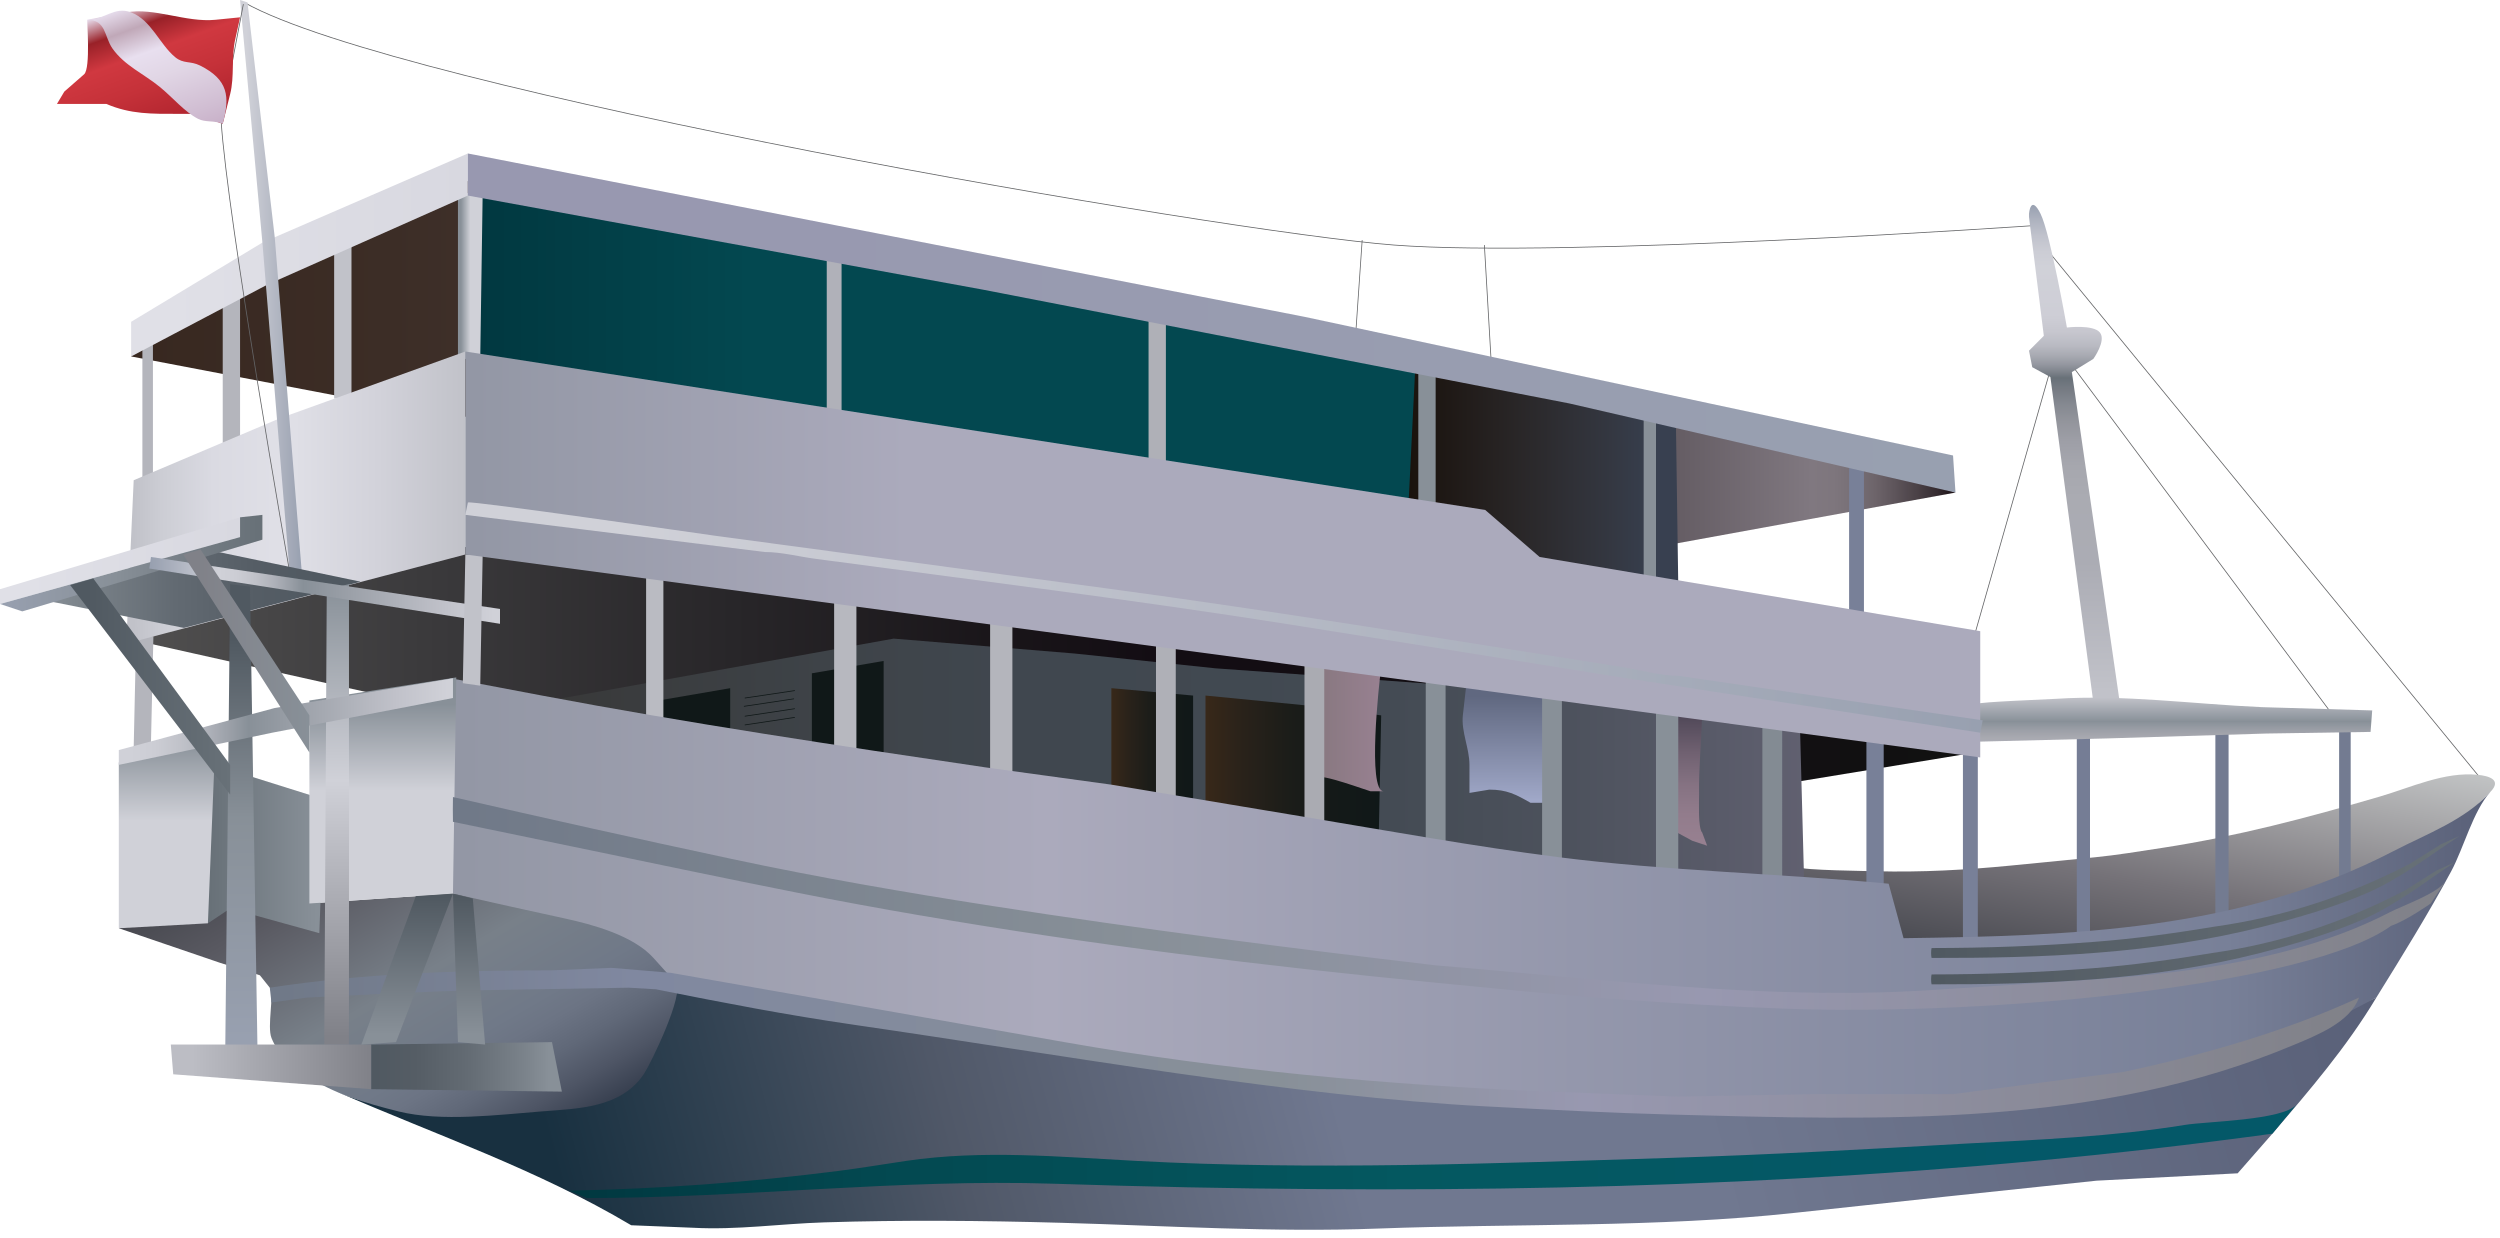 
        <svg xmlns:rdf="http://www.w3.org/1999/02/22-rdf-syntax-ns#" xmlns="http://www.w3.org/2000/svg" xmlns:cc="http://creativecommons.org/ns#" xmlns:xlink="http://www.w3.org/1999/xlink" xmlns:dc="http://purl.org/dc/elements/1.1/" x="0px" y="0px" width="501" height="248" viewBox="0 0 501 248" xml:space="preserve">
            <title>Hospitality: liveaboard dive boat</title>
            <desc xmlns:ian_image_library="https://ian.umces.edu/media-library/">
                <ian_image_library:title>Hospitality: liveaboard dive boat</ian_image_library:title>
                <ian_image_library:descr>Illustration of liveaboard dive boat</ian_image_library:descr>
                <ian_image_library:scene>
                    <ian_image_library:contains>hospitality, science, research, transportation, liveaboard, live-aboard, dive, boat, ship, scuba, divers, recreation</ian_image_library:contains>
                    <ian_image_library:when>2008-12-22</ian_image_library:when>
                </ian_image_library:scene>
            </desc>
            
 <defs></defs>
 <line y2="156.92" x1="410.56" x2="497.87" stroke="#636466" y1="50.438" stroke-width=".159" fill="none"/>
 <linearGradient id="ian_symbols_878181f3449f1164f9afd5dc5aaecc78" y2="144.21" gradientUnits="userSpaceOnUse" x2="434.06" y1="197.45" x1="424.68">
  <stop stop-color="#484950" offset="0"/>
  <stop stop-color="#757278" offset=".391"/>
  <stop stop-color="#A9A9AB" offset=".804"/>
  <stop stop-color="#C1C3C4" offset="1"/>
 </linearGradient>
 <path d="m499.03 158.74c2.504-2.515-.392-3.266-2.481-3.467-6.695-.675-13.435 2.553-19.716 4.382-14.577 4.257-28.426 7.937-43.504 10.255-4.42.68-9.188 1.464-13.51 1.889l-16.853 1.66c-8.949.876-17.963 1.372-26.967 1.138-1.219-.038-15.241-.201-15.372-.811l.664 3.31 16.2 1.48 2.982 11.083 43.318-1.981 39.355-6.951 27.118-13.222c.01 0 8.51-8.5 8.77-8.76z" fill="url(#ian_symbols_878181f3449f1164f9afd5dc5aaecc78)"/>
 <linearGradient id="ian_symbols_0febe52cd38f0e7441b2961ba5f49b6a" y2="140.38" gradientUnits="userSpaceOnUse" x2="395.84" y1="140.38" x1="25.3">
  <stop stop-color="#515050" offset="0"/>
  <stop stop-color="#3B3A3C" offset=".161"/>
  <stop stop-color="#272528" offset=".337"/>
  <stop stop-color="#191519" offset=".475"/>
  <stop stop-color="#130D13" offset=".556"/>
  <stop stop-color="#120F12" offset=".854"/>
  <stop stop-color="#111" offset="1"/>
 </linearGradient>
 <polygon points="93.255 109.62 25.3 127.93 107.15 146.23 271.84 171.14 395.84 150.8 246.04 130.98" fill="url(#ian_symbols_0febe52cd38f0e7441b2961ba5f49b6a)"/>
 <linearGradient id="ian_symbols_a602dcd277e3d7b4cd6ccbfc812a5f29" y2="153.53" gradientUnits="userSpaceOnUse" x2="361.61" y1="153.53" x1="110.12">
  <stop stop-color="#383838" offset="0"/>
  <stop stop-color="#3A3C3E" offset=".065"/>
  <stop stop-color="#3E4348" offset=".218"/>
  <stop stop-color="#40474F" offset=".378"/>
  <stop stop-color="#414951" offset=".556"/>
  <stop stop-color="#444B54" offset=".674"/>
  <stop stop-color="#4D525D" offset=".814"/>
  <stop stop-color="#5C5D6C" offset=".965"/>
  <stop stop-color="#616070" offset="1"/>
 </linearGradient>
 <polygon points="179.08 127.98 215.28 130.96 243.56 133.93 360.63 142.36 361.61 179.08 253.99 165.68 179.58 155.27 110.12 140.38" fill="url(#ian_symbols_a602dcd277e3d7b4cd6ccbfc812a5f29)"/>
 <linearGradient id="ian_symbols_58b16d9389b893041d4d8e00463a4877" y2="153.53" gradientUnits="userSpaceOnUse" x2="276.79" y1="153.53" x1="241.57">
  <stop stop-color="#382819" offset="0"/>
  <stop stop-color="#29221A" offset=".218"/>
  <stop stop-color="#1C1D19" offset=".461"/>
  <stop stop-color="#141918" offset=".716"/>
  <stop stop-color="#101818" offset="1"/>
 </linearGradient>
 <polygon points="241.58 139.39 261.92 141.38 276.79 143.36 276.3 167.67 241.58 162.21" fill="url(#ian_symbols_58b16d9389b893041d4d8e00463a4877)"/>
 <linearGradient id="ian_symbols_d506b2f4daa4da4469e09af759351312" y2="150.06" gradientUnits="userSpaceOnUse" x2="239.1" y1="150.06" x1="222.72">
  <stop stop-color="#382819" offset="0"/>
  <stop stop-color="#29221A" offset=".218"/>
  <stop stop-color="#1C1D19" offset=".461"/>
  <stop stop-color="#141918" offset=".716"/>
  <stop stop-color="#101818" offset="1"/>
 </linearGradient>
 <polygon points="222.72 137.91 222.72 159.73 239.1 162.21 239.1 139.39" fill="url(#ian_symbols_d506b2f4daa4da4469e09af759351312)"/>
 <polygon points="162.7 149.32 162.7 134.93 177.08 132.45 177.08 151.3" fill="#101818"/>
 <polygon points="146.33 146.34 146.33 137.91 131.95 140.38 131.46 144.85" fill="#101818"/>
 <linearGradient id="ian_symbols_2a02659ad21d0f649519c8205156dd28" y2="141.04" gradientUnits="userSpaceOnUse" x2="338.47" y1="169.48" x1="338.47">
  <stop stop-color="#978090" offset=".022"/>
  <stop stop-color="#927C8C" offset=".22"/>
  <stop stop-color="#857282" offset=".433"/>
  <stop stop-color="#706171" offset=".653"/>
  <stop stop-color="#554C5C" offset=".876"/>
  <stop stop-color="#504858" offset=".91"/>
 </linearGradient>
 <path d="m341.12 143.03c-.152 5.346-.707 10.783-.62 16.107.011 1.301-.262 6.842.62 7.708l.991 2.634-2.973-.985-3.646-1.976-.327-16.542-.337-8.933 6.3 1.98z" fill="url(#ian_symbols_2a02659ad21d0f649519c8205156dd28)"/>
 <linearGradient id="ian_symbols_865f9d33b1e11af4a1e4ba5765084ab0" y2="137.41" gradientUnits="userSpaceOnUse" x2="301.9" y1="160.88" x1="301.9">
  <stop stop-color="#A0A8C8" offset=".022"/>
  <stop stop-color="#606880" offset=".91"/>
 </linearGradient>
 <path d="m293.83 137.41s-.664 5.911-.676 5.955c-.348 3.239 1.328 6.614 1.328 9.913v5.623l3.974-.659c3.506 0 5.27.931 8.264 2.64h3.974l-.338-21.823-16.51-1.64z" fill="url(#ian_symbols_865f9d33b1e11af4a1e4ba5765084ab0)"/>
 <linearGradient id="ian_symbols_95a0302d1b8197f4610b60f6c43c83f3" y2="145.51" gradientUnits="userSpaceOnUse" x2="277.29" y1="145.51" x1="264.06">
  <stop stop-color="#887880" offset=".022"/>
  <stop stop-color="#978090" offset=".91"/>
 </linearGradient>
 <path d="m276.63 135.1c-.207 1.508-2.679 23.472.664 23.472h-2.646c-.25 0-10.561-3.843-10.593-2.64 0-.005.338-15.552.338-15.552l-.338-7.925 12.58 2.64z" fill="url(#ian_symbols_95a0302d1b8197f4610b60f6c43c83f3)"/>
 <rect y="147" x="416.19" height="41.674" width="2.646" fill="#757D95"/>
 <rect y="146.67" x="443.96" height="38.027" width="2.646" fill="#737B91"/>
 <rect y="146.67" x="468.76" height="30.423" width="2.318" fill="#737B91"/>
 <line y2="142.36" x1="414.53" x2="466.79" stroke="#636466" y1="72.266" stroke-width=".159" fill="none"/>
 <line y2="142.36" x1="411.22" x2="391.39" stroke="#636466" y1="72.924" stroke-width=".159" fill="none"/>
 <path stroke="#636466" stroke-width=".159" d="m48.936.49c30.983 17.533 195.97 45.974 230.44 48.62 34.456 2.64 129.21-3.968 129.21-3.968" fill="none"/>
 <linearGradient id="ian_symbols_ada14e92141c1de4257045cef9b3994e" y2="41.062" gradientUnits="userSpaceOnUse" x2="415.7" y1="140.72" x1="415.7">
  <stop stop-color="#C1C2C9" offset=".022"/>
  <stop stop-color="#ABACB4" offset=".281"/>
  <stop stop-color="#AAABB2" offset=".411"/>
  <stop stop-color="#A6A7AE" offset=".474"/>
  <stop stop-color="#9E9FA7" offset=".523"/>
  <stop stop-color="#93959C" offset=".564"/>
  <stop stop-color="#848890" offset=".601"/>
  <stop stop-color="#737981" offset=".634"/>
  <stop stop-color="#687178" offset=".652"/>
  <stop stop-color="#7E838B" offset=".664"/>
  <stop stop-color="#9497A0" offset=".679"/>
  <stop stop-color="#A8AAB2" offset=".697"/>
  <stop stop-color="#B9BAC2" offset=".717"/>
  <stop stop-color="#C6C6CE" offset=".743"/>
  <stop stop-color="#CECED6" offset=".778"/>
  <stop stop-color="#D0D1D8" offset=".876"/>
  <stop stop-color="#CCCDD5" offset=".905"/>
  <stop stop-color="#C0C2CC" offset=".938"/>
  <stop stop-color="#ACB1BE" offset=".972"/>
  <stop stop-color="#98A0B0" offset="1"/>
 </linearGradient>
 <path d="m406.61 43.487l2.973 23.814-2.973 2.978.653 3.304 3.637 1.981 8.6 65.151h5.291l-9.591-66.147 4.3-2.64s2.635-3.636 1.328-5.286c-1.328-1.66-6.618-1.007-6.618-1.007s-3.31-18.839-5.291-22.808c-1.981-3.974-2.309 0-2.309 0v.655z" fill="url(#ian_symbols_ada14e92141c1de4257045cef9b3994e)"/>
 <linearGradient id="ian_symbols_130a19512161ebb4356f885f455d39cd" y2="76.142" gradientUnits="userSpaceOnUse" x2="391.88" y1="76.142" x1="26.28">
  <stop stop-color="#382820" offset=".006"/>
  <stop stop-color="#3C2D26" offset=".141"/>
  <stop stop-color="#473936" offset=".373"/>
  <stop stop-color="#574C4F" offset=".672"/>
  <stop stop-color="#615960" offset=".837"/>
  <stop stop-color="#807880" offset=".921"/>
  <stop stop-color="#7E767D" offset=".933"/>
  <stop stop-color="#776F76" offset=".945"/>
  <stop stop-color="#6D646A" offset=".956"/>
  <stop stop-color="#5D545A" offset=".967"/>
  <stop stop-color="#4A4146" offset=".979"/>
  <stop stop-color="#352B30" offset=".99"/>
  <stop stop-color="#1A0E13" offset="1"/>
 </linearGradient>
 <polygon points="26.28 71.433 70.437 79.864 296.64 116.07 391.88 98.709 373.53 91.769 168.66 50.596 93.255 36.209 30.254 66.468" fill="url(#ian_symbols_130a19512161ebb4356f885f455d39cd)"/>
 <linearGradient id="ian_symbols_84582f93668a5cb4fdf003063a8787b2" y2="69.449" gradientUnits="userSpaceOnUse" x2="285.23" y1="69.449" x1="94.747">
  <stop stop-color="#013840" offset=".006"/>
  <stop stop-color="#034850" offset=".292"/>
 </linearGradient>
 <polygon points="95.236 37.205 94.747 71.433 189.98 86.315 284.23 101.69 285.23 71.928" fill="url(#ian_symbols_84582f93668a5cb4fdf003063a8787b2)"/>
 <linearGradient id="ian_symbols_2d65c0862561c094d5e078929eff122e" y2="94.001" gradientUnits="userSpaceOnUse" x2="336.32" y1="94.001" x1="282.26">
  <stop stop-color="#1A130D" offset=".006"/>
  <stop stop-color="#1F1916" offset=".151"/>
  <stop stop-color="#292627" offset=".401"/>
  <stop stop-color="#33363F" offset=".724"/>
  <stop stop-color="#384050" offset=".927"/>
 </linearGradient>
 <polygon points="335.82 82.347 336.32 117.07 303.58 111.62 282.26 101.19 283.75 70.932" fill="url(#ian_symbols_2d65c0862561c094d5e078929eff122e)"/>
 <linearGradient id="ian_symbols_8cf37c0c114d036441494ba26059d2b7" y2="168.88" gradientUnits="userSpaceOnUse" x2="467.9" y1="272.33" x1="81.828">
  <stop stop-color="#183040" offset=".096"/>
  <stop stop-color="#505868" offset=".292"/>
  <stop stop-color="#707890" offset=".483"/>
  <stop stop-color="#707890" offset=".657"/>
  <stop stop-color="#596078" offset="1"/>
 </linearGradient>
 <path d="m476.22 199.91c-5.933 9.901-13.357 18.551-20.837 27.281l-6.956 7.942-28.263 1.475c-20.194 2.107-40.346 4.273-60.529 6.451-27.456 2.978-55.914 2.117-83.522 3.146-21.055.79-42.252-.561-63.306-1.153-15.895-.446-31.789-.594-47.684-.087-8.742.277-17.462 1.557-26.226 1.077l-12.4-.501c-18.877-11.207-38.963-18.039-59.017-26.775 10.331 4.496 22.633 4.115 33.629 3.25 8.023-.626 22.808-.528 26.879-9.211l7.436-15.872 44.636 8.432c30.853 5.824 63.382 11.056 94.757 12.9 31.104 2.303 61.793 2.973 92.973 2.973 10.625.005 20.956-.447 31.527-1.351 5.955-.506 13.064-.065 18.855-1.622 13.543-3.631 27.217-7.305 40.684-10.914l17.36-7.44z" fill="url(#ian_symbols_8cf37c0c114d036441494ba26059d2b7)"/>
 <linearGradient id="ian_symbols_9fb644ba1f2882340dade36aac977c92" y2="55.31" gradientUnits="userSpaceOnUse" x2="91.774" y1="55.31" x1="96.728">
  <stop stop-color="#D0D1D8" offset=".5"/>
  <stop stop-color="#889098" offset=".882"/>
 </linearGradient>
 <polygon points="96.728 38.691 91.774 38.691 91.774 71.928 96.238 71.928" fill="url(#ian_symbols_9fb644ba1f2882340dade36aac977c92)"/>
 <rect y="48.119" x="66.964" height="31.745" width="3.473" fill="#C1C2C9"/>
 <rect y="59.528" x="44.635" height="29.269" width="3.473" fill="#B4B5BC"/>
 <rect y="67.965" x="28.534" height="27.772" width="2.112" fill="#B4B5BC"/>
 <linearGradient id="ian_symbols_0096a1857dafa94411f71f5749ea0bcd" y2="51.094" gradientUnits="userSpaceOnUse" x2="93.756" y1="51.094" x1="26.28">
  <stop stop-color="#E0E0E7" offset=".107"/>
  <stop stop-color="#D8D8E0" offset="1"/>
 </linearGradient>
 <polygon points="26.28 71.433 26.28 64.487 52.583 48.614 93.756 30.755 93.756 39.192 53.573 57.046" fill="url(#ian_symbols_0096a1857dafa94411f71f5749ea0bcd)"/>
 <linearGradient id="ian_symbols_9c55bd7e198e66f4356cb9d71a17a3e9" y2="231.79" gradientUnits="userSpaceOnUse" x2="103.15" y1="163.11" x1="63.495">
  <stop stop-color="#484950" offset=".006"/>
  <stop stop-color="#595961" offset=".174"/>
  <stop stop-color="#788089" offset=".483"/>
  <stop stop-color="#707988" offset=".685"/>
  <stop stop-color="#6C7484" offset=".747"/>
  <stop stop-color="#606878" offset=".827"/>
  <stop stop-color="#4E5565" offset=".917"/>
  <stop stop-color="#384050" offset="1"/>
 </linearGradient>
 <path d="m23.809 186.02l20.336 6.945 7.936 2.482 1.981 2.482c.98 1.252-.599 7.772.349 10.097 1.328 3.305 3.962 5.481 6.826 7.414 5.552 3.745 12.171 5.678 18.627 7.289 8.524 2.128 19.956.681 28.665 0 7.392-.583 15.959-.67 20.532-7.539 1.382-2.085 8.219-16.194 6.357-18.257 0-.006-3.298-6.614-3.298-6.614-8.285-6.211-15.601-6.194-25.714-7.937-4.779-.821-11.028-3.625-15.633-3.304-.011 0-28.773 1.976-28.773 1.976l-16.363-.99-21.832 5.96z" fill="url(#ian_symbols_9c55bd7e198e66f4356cb9d71a17a3e9)"/>
 <polygon points="26.792 149.81 30.254 148.82 30.744 127.49 27.282 127.49" fill="#B4B5BC"/>
 <rect y="50.596" x="165.68" height="32.241" width="2.972" fill="#B0B1B9"/>
 <rect y="63.491" x="230.17" height="29.274" width="3.474" fill="#AFB0B7"/>
 <rect y="74.399" x="284.23" height="27.293" width="3.473" fill="#889098"/>
 <rect y="83.332" x="329.39" height="33.738" width="2.471" fill="#889098"/>
 <rect y="91.769" x="370.56" height="32.241" width="2.973" fill="#788098"/>
 <rect y="114.59" x="129.48" height="30.254" width="3.462" fill="#BABBC2"/>
 <rect y="120.05" x="167.16" height="31.25" width="4.464" fill="#B7B8BF"/>
 <rect y="124.01" x="198.42" height="32.736" width="4.463" fill="#B4B5BC"/>
 <rect y="127.98" x="231.66" height="34.228" width="3.962" fill="#AFB0B7"/>
 <rect y="131.95" x="261.42" height="35.224" width="3.963" fill="#AAABB2"/>
 <rect y="135.42" x="285.72" height="34.228" width="3.974" fill="#889098"/>
 <rect y="138.89" x="309.04" height="33.237" width="3.963" fill="#889098"/>
 <rect y="141.38" x="331.86" height="34.223" width="4.464" fill="#889098"/>
 <rect y="144.36" x="353.18" height="33.232" width="3.974" fill="#838B93"/>
 <rect y="147.33" x="374.03" height="31.245" width="3.462" fill="#788098"/>
 <rect y="149.81" x="393.37" height="39.192" width="2.983" fill="#788098"/>
 <linearGradient id="ian_symbols_25de2ad40578e1842d2007d11c2979e0" y2="179.11" gradientUnits="userSpaceOnUse" x2="499.03" y1="179.11" x1="90.283">
  <stop stop-color="#9397A5" offset=".006"/>
  <stop stop-color="#ABAABC" offset=".292"/>
  <stop stop-color="#788098" offset=".871"/>
  <stop stop-color="#596078" offset="1"/>
 </linearGradient>
 <path d="m90.283 135.92s18.3 3.462 18.344 3.473c29.47 5.569 59.137 9.994 88.803 14.381l25.29 3.473s38.681 6.445 38.702 6.456c16.939 2.82 33.847 5.895 50.896 8.073 21.915 2.792 44.167 3.244 66.169 5.318l2.983 10.919c33.847-.474 67.41-1.47 98.187-17.451 6.598-3.43 14.327-6.211 19.378-11.823-3.418 3.789-5.334 11.262-7.806 15.851-4.648 8.633-9.841 16.983-15.013 25.323 0 0-11.409 5.949-11.42 5.955-17.952 9.367-42.447 11.604-62.5 13.391 0 0-27.762 1.981-27.772 1.981-36.089 2.58-74.247.218-110.13-4.47-43.231-5.634-86.146-11.61-128.98-19.835 0 0-4.431-4.927-4.463-4.965-4.072-4.507-12.193-6.7-17.854-7.931-7.447-1.622-14.893-3.266-22.329-4.959l-.498-43.15z" fill="url(#ian_symbols_25de2ad40578e1842d2007d11c2979e0)"/>
 <linearGradient id="ian_symbols_6a84a45da49e77a4bd0a83cf6bbd0b4a" y2="230.75" gradientUnits="userSpaceOnUse" x2="460.17" y1="230.75" x1="114.09">
  <stop stop-color="#013840" offset=".006"/>
  <stop stop-color="#034850" offset=".174"/>
  <stop stop-color="#045860" offset=".483"/>
  <stop stop-color="#045868" offset=".843"/>
 </linearGradient>
 <path d="m460.17 221.41l-4.79 5.78c-63.077 8.645-126.9 11.546-190.53 11.116-17.909-.12-35.828-.501-53.726-1.089-30.722-1.007-62.424 2.874-93.571 2.874l-3.462-1.491c18.213-.332 36.002-1.666 54.052-3.963 4.485-.577 8.938-1.328 13.401-1.987 15.329-2.27 30.875-.816 46.236 0 35.513 1.889 71.395.507 106.92-.609 19.727-.632 39.464-1.726 59.169-2.863 14.74-.778 29.416-1.388 44.015-3.751 4.37-.71 19.46-.90 22.29-4.02z" fill="url(#ian_symbols_6a84a45da49e77a4bd0a83cf6bbd0b4a)"/>
 <linearGradient id="ian_symbols_e7a13a9b2a003b0485a8919de5317cd3" y2="139.81" gradientUnits="userSpaceOnUse" x2="435.54" y1="148.65" x1="435.54">
  <stop stop-color="#ABACB4" offset=".006"/>
  <stop stop-color="#A8A9B0" offset=".096"/>
  <stop stop-color="#9DA0A8" offset=".252"/>
  <stop stop-color="#899199" offset=".452"/>
  <stop stop-color="#889098" offset=".455"/>
  <stop stop-color="#C1C2C9" offset="1"/>
 </linearGradient>
 <path d="m395.69 148.65l26.443-.664 32.083-.985 20.849-.327.326-4.306-22.154-.659c-13.706-.604-27.608-2.563-41.326-1.66-1.121.076-15.524.631-15.557.996l-.66 7.61z" fill="url(#ian_symbols_e7a13a9b2a003b0485a8919de5317cd3)"/>
 <line y2="71.591" x1="297.47" x2="298.78" stroke="#636466" y1="49.109" stroke-width=".159" fill="none"/>
 <line y2="66.969" x1="272.98" x2="271.68" stroke="#636466" y1="48.119" stroke-width=".155" fill="none"/>
 <linearGradient id="ian_symbols_a0d0310302966774c59ca23cb066d5e0" y2="64.732" gradientUnits="userSpaceOnUse" x2="391.88" y1="64.732" x1="93.756">
  <stop stop-color="#9898B0" offset=".107"/>
  <stop stop-color="#98A0B0" offset="1"/>
 </linearGradient>
 <polygon points="93.756 30.755 261.42 63.491 391.39 91.279 391.88 98.709 314.49 80.85 196.93 58.037 93.756 39.192" fill="url(#ian_symbols_a0d0310302966774c59ca23cb066d5e0)"/>
 <linearGradient id="ian_symbols_8a9ceb947ed107e4355f2b82ade760a2" y2="99.708" gradientUnits="userSpaceOnUse" x2="93.255" y1="99.708" x1="25.3">
  <stop stop-color="#C1C2C9" offset=".022"/>
  <stop stop-color="#CCCDD4" offset=".104"/>
  <stop stop-color="#DADAE2" offset=".256"/>
  <stop stop-color="#E0E0E7" offset=".477"/>
  <stop stop-color="#D2D2DA" offset=".744"/>
  <stop stop-color="#C1C2C9" offset="1"/>
 </linearGradient>
 <polygon points="26.792 96.238 56.055 83.833 93.255 70.442 93.255 111.12 25.3 128.97" fill="url(#ian_symbols_8a9ceb947ed107e4355f2b82ade760a2)"/>
 <linearGradient id="ian_symbols_144762abd5648cd4492c04254ed2c9a5" y2="57.544" gradientUnits="userSpaceOnUse" x2="60.508" y1="57.544" x1="48.108">
  <stop stop-color="#D0D1D8" offset=".107"/>
  <stop stop-color="#98A0B0" offset="1"/>
 </linearGradient>
 <polygon points="60.508 115.09 55.064 47.618 49.6 .49 48.108 0 52.583 48.614 58.037 114.59" fill="url(#ian_symbols_144762abd5648cd4492c04254ed2c9a5)"/>
 <path stroke="#636466" stroke-width=".161" d="m58.037 114.59s-12.53-70.965-13.728-90.452l4.463-23.314" fill="none"/>
 <linearGradient id="ian_symbols_1c30179428d7ee7491edca83300bcd6b" y2="208.97" gradientUnits="userSpaceOnUse" x2="472.74" y1="208.97" x1="54.063">
  <stop stop-color="#707988" offset=".006"/>
  <stop stop-color="#8088A0" offset=".174"/>
  <stop stop-color="#889098" offset=".483"/>
  <stop stop-color="#9898B0" offset=".629"/>
  <stop stop-color="#808188" offset="1"/>
 </linearGradient>
 <path d="m54.063 197.93c18.943-2.874 37.45-3.479 56.556-3.479l11.91-.495 11.899.996 36.71 6.45s42.153 7.436 42.164 7.436c31.604 5.579 65.135 8.649 97.229 9.918l25.79 1.001 27.783-.5h27.281s34.141-4.442 34.229-4.459c16.373-3.478 32.801-8.268 47.128-14.887-1.785 4.959-8.438 7.539-12.9 9.422-39.497 16.673-82.805 15.138-124.76 14.027-12.313-.32-24.658-.99-36.949-1.622-38.702-1.981-85.047-10.287-126.99-16.373-13.521-1.965-26.302-4.431-39.682-7.109l-5.455-.326s-27.586.474-28.741.489c-11.67.202-23.875.92-35.752 1.492l-7.12.99-.324-2.98z" fill="url(#ian_symbols_1c30179428d7ee7491edca83300bcd6b)"/>
 <linearGradient id="ian_symbols_063524147bd392b4a5eb38116f7d37e8" y2="169.98" gradientUnits="userSpaceOnUse" x2="64.982" y1="169.98" x1="41.663">
  <stop stop-color="#687178" offset=".022"/>
  <stop stop-color="#889098" offset=".933"/>
 </linearGradient>
 <polygon points="41.663 185.03 46.126 182.06 63.992 187.01 64.982 160.22 41.827 152.95" fill="url(#ian_symbols_063524147bd392b4a5eb38116f7d37e8)"/>
 <linearGradient id="ian_symbols_ac2fac0777bb0694bdd122b692d36e3c" y2="135.75" gradientUnits="userSpaceOnUse" x2="76.718" y1="181.06" x1="76.718">
  <stop stop-color="#D0D1D8" offset=".5"/>
  <stop stop-color="#889098" offset=".882"/>
 </linearGradient>
 <polygon points="62 181.06 90.773 179.08 91.437 135.75 62 140.38" fill="url(#ian_symbols_ac2fac0777bb0694bdd122b692d36e3c)"/>
 <linearGradient id="ian_symbols_f4570e3190e32c74115b3854b7653530" y2="118.06" gradientUnits="userSpaceOnUse" x2="72.255" y1="118.06" x1="8.432">
  <stop stop-color="#889098" offset=".006"/>
  <stop stop-color="#7A8289" offset=".135"/>
  <stop stop-color="#626A72" offset=".418"/>
  <stop stop-color="#555D65" offset=".672"/>
  <stop stop-color="#505961" offset=".871"/>
 </linearGradient>
 <polygon points="8.432 120.21 36.862 125.83 72.255 116.57 42.164 110.29" fill="url(#ian_symbols_f4570e3190e32c74115b3854b7653530)"/>
 <linearGradient id="ian_symbols_399bb2e63e4a9b244daa4743da7f815c" y2="148.32" gradientUnits="userSpaceOnUse" x2="33.482" y1="186.02" x1="33.482">
  <stop stop-color="#D0D1D8" offset=".573"/>
  <stop stop-color="#889098" offset="1"/>
 </linearGradient>
 <polygon points="41.663 185.03 23.809 186.02 23.809 152.79 43.155 148.32" fill="url(#ian_symbols_399bb2e63e4a9b244daa4743da7f815c)"/>
 <linearGradient id="ian_symbols_ad029a2691e58fa42d01c1516392c109" y2="112.36" gradientUnits="userSpaceOnUse" x2="48.108" y1="112.36">
  <stop stop-color="#E0E0E7" offset=".107"/>
  <stop stop-color="#D8D8E0" offset="1"/>
 </linearGradient>
 <polygon points="48.108 103.67 48.108 107.64 0 121.04 0 118.07" fill="url(#ian_symbols_ad029a2691e58fa42d01c1516392c109)"/>
 <linearGradient id="ian_symbols_38571059bde7e0d409cf24fec6b4fd65" y2="112.85" gradientUnits="userSpaceOnUse" x2="52.582" y1="112.85">
  <stop stop-color="#98A0B0" offset=".006"/>
  <stop stop-color="#889098" offset=".438"/>
  <stop stop-color="#788088" offset=".669"/>
  <stop stop-color="#687178" offset=".983"/>
 </linearGradient>
 <polygon points="52.583 103.18 52.583 108.15 4.463 122.52 0 121.04 48.108 107.64 48.108 103.67" fill="url(#ian_symbols_38571059bde7e0d409cf24fec6b4fd65)"/>
 <linearGradient id="ian_symbols_7854817c2e09d454dd23caef7eb209bc" y2="117.07" gradientUnits="userSpaceOnUse" x2="48.364" y1="210.83" x1="48.364">
  <stop stop-color="#98A0B0" offset=".028"/>
  <stop stop-color="#889098" offset=".5"/>
  <stop stop-color="#505961" offset=".882"/>
 </linearGradient>
 <polygon points="46.126 117.07 45.136 210.83 51.592 209.83 50.1 117.57" fill="url(#ian_symbols_7854817c2e09d454dd23caef7eb209bc)"/>
 <linearGradient id="ian_symbols_51d7fb4d991d772445567d01595a3595" y2="117.07" gradientUnits="userSpaceOnUse" x2="67.459" y1="209.33" x1="67.459">
  <stop stop-color="#808188" offset=".017"/>
  <stop stop-color="#D0D1D8" offset=".573"/>
  <stop stop-color="#889098" offset="1"/>
 </linearGradient>
 <polygon points="65.483 118.07 69.936 117.07 69.936 209.33 64.982 209.33" fill="url(#ian_symbols_51d7fb4d991d772445567d01595a3595)"/>
 <linearGradient id="ian_symbols_f5b00f74ff5e54d4b95afb59cfb1c844" y2="213.8" gradientUnits="userSpaceOnUse" x2="74.399" y1="213.8" x1="34.228">
  <stop stop-color="#BCBDC4" offset=".107"/>
  <stop stop-color="#808188" offset="1"/>
 </linearGradient>
 <polygon points="34.228 209.33 74.399 209.33 74.399 218.27 34.717 215.29" fill="url(#ian_symbols_f5b00f74ff5e54d4b95afb59cfb1c844)"/>
 <linearGradient id="ian_symbols_23025d5c912abb94814c5d1715969f0c" y2="213.8" gradientUnits="userSpaceOnUse" x2="112.6" y1="213.8" x1="74.399">
  <stop stop-color="#505961" offset=".022"/>
  <stop stop-color="#555D65" offset=".231"/>
  <stop stop-color="#636B73" offset=".503"/>
  <stop stop-color="#7B838B" offset=".809"/>
  <stop stop-color="#889098" offset=".933"/>
 </linearGradient>
 <polygon points="110.62 208.84 74.399 209.33 74.399 218.27 112.6 218.76" fill="url(#ian_symbols_23025d5c912abb94814c5d1715969f0c)"/>
 <linearGradient id="ian_symbols_bbcb5366e899a5c4d5e6941668849710" y2="209.33" gradientUnits="userSpaceOnUse" x2="81.595" y1="179.08" x1="81.595">
  <stop stop-color="#505961" offset=".022"/>
  <stop stop-color="#889098" offset=".933"/>
 </linearGradient>
 <polygon points="83.327 179.58 90.773 179.08 79.364 208.84 72.418 209.33" fill="url(#ian_symbols_bbcb5366e899a5c4d5e6941668849710)"/>
 <linearGradient id="ian_symbols_366ca99cfbe1db1405e021b84e829ab9" y2="209.33" gradientUnits="userSpaceOnUse" x2="93.996" y1="179.08" x1="93.996">
  <stop stop-color="#505961" offset=".022"/>
  <stop stop-color="#889098" offset=".933"/>
 </linearGradient>
 <polygon points="97.218 209.33 94.747 180.06 90.773 179.08 91.774 208.84" fill="url(#ian_symbols_366ca99cfbe1db1405e021b84e829ab9)"/>
 <linearGradient id="ian_symbols_d8d06652f9357ac48d97ae81e52a570c" y2="144.6" gradientUnits="userSpaceOnUse" x2="90.773" y1="144.6" x1="23.809">
  <stop stop-color="#D0D1D8" offset=".034"/>
  <stop stop-color="#CCCDD4" offset=".109"/>
  <stop stop-color="#C0C2C9" offset=".188"/>
  <stop stop-color="#AEB1B9" offset=".269"/>
  <stop stop-color="#959BA3" offset=".35"/>
  <stop stop-color="#889098" offset=".388"/>
  <stop stop-color="#9CA1A9" offset=".541"/>
  <stop stop-color="#C1C2CA" offset=".833"/>
  <stop stop-color="#D0D1D8" offset=".983"/>
 </linearGradient>
 <polygon points="90.773 135.92 90.773 139.88 54.564 146.83 23.809 153.28 23.809 150.31 55.064 141.88" fill="url(#ian_symbols_d8d06652f9357ac48d97ae81e52a570c)"/>
 <linearGradient id="ian_symbols_5ffd43d223b707c4718556199161a8f0" y2="118.31" gradientUnits="userSpaceOnUse" x2="100.2" y1="118.31" x1="29.927">
  <stop stop-color="#98A0B0" offset=".006"/>
  <stop stop-color="#D0D1D8" offset=".197"/>
  <stop stop-color="#CCCDD4" offset=".248"/>
  <stop stop-color="#C0C2C9" offset=".302"/>
  <stop stop-color="#AEB1B9" offset=".357"/>
  <stop stop-color="#959BA3" offset=".412"/>
  <stop stop-color="#889098" offset=".438"/>
  <stop stop-color="#9CA1A9" offset=".578"/>
  <stop stop-color="#C1C2CA" offset=".846"/>
  <stop stop-color="#D0D1D8" offset=".983"/>
 </linearGradient>
 <polygon points="100.2 122.03 100.2 125.01 29.927 113.93 30.254 111.62" fill="url(#ian_symbols_5ffd43d223b707c4718556199161a8f0)"/>
 <linearGradient id="ian_symbols_b53a9bf722ba5eb41531dff847a1ee74" y2="137.57" gradientUnits="userSpaceOnUse" x2="46.126" y1="137.57" x1="14.049">
  <stop stop-color="#505961" offset=".107"/>
  <stop stop-color="#687178" offset="1"/>
 </linearGradient>
 <polygon points="46.126 153.28 46.126 159.24 14.049 117.24 18.681 115.91" fill="url(#ian_symbols_b53a9bf722ba5eb41531dff847a1ee74)"/>
 <linearGradient id="ian_symbols_4edb6dfac3db4f64dd051c61705e4180" y2="130.46" gradientUnits="userSpaceOnUse" x2="62" y1="130.46" x1="36.71">
  <stop stop-color="#808188" offset=".107"/>
  <stop stop-color="#889098" offset="1"/>
 </linearGradient>
 <polygon points="62 150.8 62 143.36 40.183 110.12 36.709 111.12" fill="url(#ian_symbols_4edb6dfac3db4f64dd051c61705e4180)"/>
 <polygon points="92.754 136.91 93.255 111.12 96.728 111.12 96.238 137.41" fill="#C1C2C9"/>
 <linearGradient id="ian_symbols_8413247fe47e2b14952ef57f57bac64f" y2="181.05" gradientUnits="userSpaceOnUse" x2="490.11" y1="181.05" x1="90.748">
  <stop stop-color="#707988" offset=".006"/>
  <stop stop-color="#889098" offset=".348"/>
  <stop stop-color="#9898B0" offset=".629"/>
  <stop stop-color="#808188" offset="1"/>
 </linearGradient>
 <path d="m184.54 183.47c-8.263-1.415-16.515-2.934-24.778-4.572-15.078-2.983-30.134-6.173-45.202-9.281-7.925-1.638-15.862-3.293-23.787-4.926-.033-1.649-.033-3.315 0-4.964 18.594 4.268 37.21 8.426 55.859 12.405 17.267 3.696 34.815 6.712 52.267 9.433 29.514 4.584 59.147 8.389 88.802 11.889 32.856 2.684 66.224 7.082 99.211 4.964l30.755-1.986c20.216-1.29 43.002-4.159 61.216-13.603 2.656-1.378 9.569-3.756 11.224-6.238l-2.983 4.463s-4.964 3.484-7.936 4.47c-16.363 11.91-79.451 18.109-121.42 16.618-11.246-.397-22.471-1.11-33.684-1.905-12.149-.876-24.267-2.123-36.384-3.304-34.66-3.39-68.94-7.58-103.16-13.47z" fill="url(#ian_symbols_8413247fe47e2b14952ef57f57bac64f)"/>
 <linearGradient id="ian_symbols_fb342aa43af0afa49dda66504cf3eca7" y2="179.74" gradientUnits="userSpaceOnUse" x2="492.92" y1="179.74" x1="386.99">
  <stop stop-color="#505961" offset=".006"/>
  <stop stop-color="#687178" offset="1"/>
 </linearGradient>
 <path d="m387.09 189.99c10.974-.016 21.621-.397 32.573-1.241 8.077-.609 16.177-1.736 24.179-3.059 13.989-1.981 26.597-6.146 39.051-12.563l6.347-3.974 3.68-1.649c-6.161 4.023-11.942 8.628-18.769 11.545-6.619 2.826-13.651 4.872-20.63 6.641-21.577 5.481-44.146 6.33-66.431 6.281-.13-.44-.12-1.56 0-1.99z" fill="url(#ian_symbols_fb342aa43af0afa49dda66504cf3eca7)"/>
 <linearGradient id="ian_symbols_805c2f052704bb7411f134cb5292932b" y2="185.03" gradientUnits="userSpaceOnUse" x2="491.93" y1="185.03" x1="386.99">
  <stop stop-color="#505961" offset=".006"/>
  <stop stop-color="#687178" offset="1"/>
 </linearGradient>
 <path d="m387.09 195.28c10.876-.016 21.425-.397 32.268-1.241 7.991-.609 16.036-1.747 23.951-3.054 13.848-1.981 26.346-6.15 38.691-12.574l6.281-3.968 3.647-1.644c-6.107 4.023-11.834 8.627-18.584 11.541-6.575 2.824-13.543 4.877-20.445 6.646-21.381 5.477-43.731 6.314-65.81 6.276-.13-.44-.12-1.58 0-2z" fill="url(#ian_symbols_805c2f052704bb7411f134cb5292932b)"/>
 <linearGradient id="ian_symbols_548d129a5902bc34d13e94e6ee9ade3e" y2="111.12" gradientUnits="userSpaceOnUse" x2="396.84" y1="111.12" x1="93.255">
  <stop stop-color="#9397A5" offset=".006"/>
  <stop stop-color="#ABAABC" offset=".292"/>
 </linearGradient>
 <polygon points="93.255 70.442 297.63 102.19 308.54 111.62 396.84 126.49 396.84 151.79 249.52 131.95 93.255 111.12" fill="url(#ian_symbols_548d129a5902bc34d13e94e6ee9ade3e)"/>
 <linearGradient id="ian_symbols_b9a0ead4d9c5ad34c581fb06574f8501" y2="123.76" gradientUnits="userSpaceOnUse" x2="397.34" y1="123.76" x1="93.255">
  <stop stop-color="#D0D1D8" offset=".107"/>
  <stop stop-color="#98A0B0" offset="1"/>
 </linearGradient>
 <path d="m93.756 100.7c.337-.463 46.769 6.287 49.698 6.684 26.128 3.506 52.245 7.039 78.362 10.539 34.511 4.638 68.891 10.358 103.29 15.753 3.581.561 7.577 1.748 11.213 1.748l61.02 8.932-.5 2.477-70.938-10.914c-22.296-3.565-44.592-7.152-66.898-10.691-31.778-5.046-63.719-8.97-95.606-13.244-3.277-.435-6.804-1.36-10.125-1.36l-60.019-7.447c.014 0 .482-2.34.515-2.48z" fill="url(#ian_symbols_b9a0ead4d9c5ad34c581fb06574f8501)"/>
 <line y2="138.4" x1="149.31" x2="159.23" stroke="#101818" stroke-linecap="round" y1="139.88" stroke-width=".159" fill="none"/>
 <line y2="140.05" x1="149.14" x2="159.06" stroke="#101818" stroke-linecap="round" y1="141.54" stroke-width=".159" fill="none"/>
 <line y2="142.03" x1="149.31" x2="159.23" stroke="#101818" stroke-linecap="round" y1="143.52" stroke-width=".159" fill="none"/>
 <line y2="143.77" x1="149.31" x2="159.23" stroke="#101818" stroke-linecap="round" y1="145.27" stroke-width=".159" fill="none"/>
 <linearGradient id="ian_symbols_0f87719f7a8394b4350a7a962a1649d1" y2=".967" gradientUnits="userSpaceOnUse" x2="25.687" y1="28.101" x1="35.563">
  <stop stop-color="#A81E29" offset="0"/>
  <stop stop-color="#A91F2A" offset=".012"/>
  <stop stop-color="#C53139" offset=".41"/>
  <stop stop-color="#D03840" offset=".646"/>
  <stop stop-color="#992128" offset=".832"/>
  <stop stop-color="#E8DFEF" offset="1"/>
 </linearGradient>
 <path d="m12.89 18.354s3.941-3.44 3.974-3.473c1.328-1.208.533-10.914.61-10.925.011 0 7.653-1.448 7.827-1.475 5.552-1.034 11.986 2.068 17.854 1.486l4.953-.495s-.969 4.36-.979 4.463c-.784 3.544-.12 7.397-1.002 10.909 0 .005-1.491 5.955-1.491 5.955l-5.944-1.981h-2.972c-5.291 0-9.537.098-14.403-1.987h-9.906l1.479-2.477z" fill="url(#ian_symbols_0f87719f7a8394b4350a7a962a1649d1)"/>
 <linearGradient id="ian_symbols_6dbaff537064591495c275ec2ff74387" y2=".346" gradientUnits="userSpaceOnUse" x2="27.39" y1="27.481" x1="37.267">
  <stop stop-color="#C8B0C8" offset="0"/>
  <stop stop-color="#D0BDD2" offset=".141"/>
  <stop stop-color="#E1D6E5" offset=".458"/>
  <stop stop-color="#E8DFEF" offset=".646"/>
  <stop stop-color="#C0A8B8" offset=".832"/>
  <stop stop-color="#E8DFEF" offset="1"/>
 </linearGradient>
 <path d="m39.682 23.809c1.48.768 3.168.277 4.954.991 1.491-5.449 1.1-8.846-4.551-11.671-1.97-.979-3.288-.277-4.986-1.676-3.125-2.585-4.791-7.436-8.818-8.971-3.386-1.295-5.345 1.513-8.807 1.475 3.853.043 3.374 3.353 5.061 5.759 2.428 3.445 6.271 5.068 9.482 7.697 2.7 2.215 4.965 5.003 7.665 6.396z" fill="url(#ian_symbols_6dbaff537064591495c275ec2ff74387)"/>
</svg>
